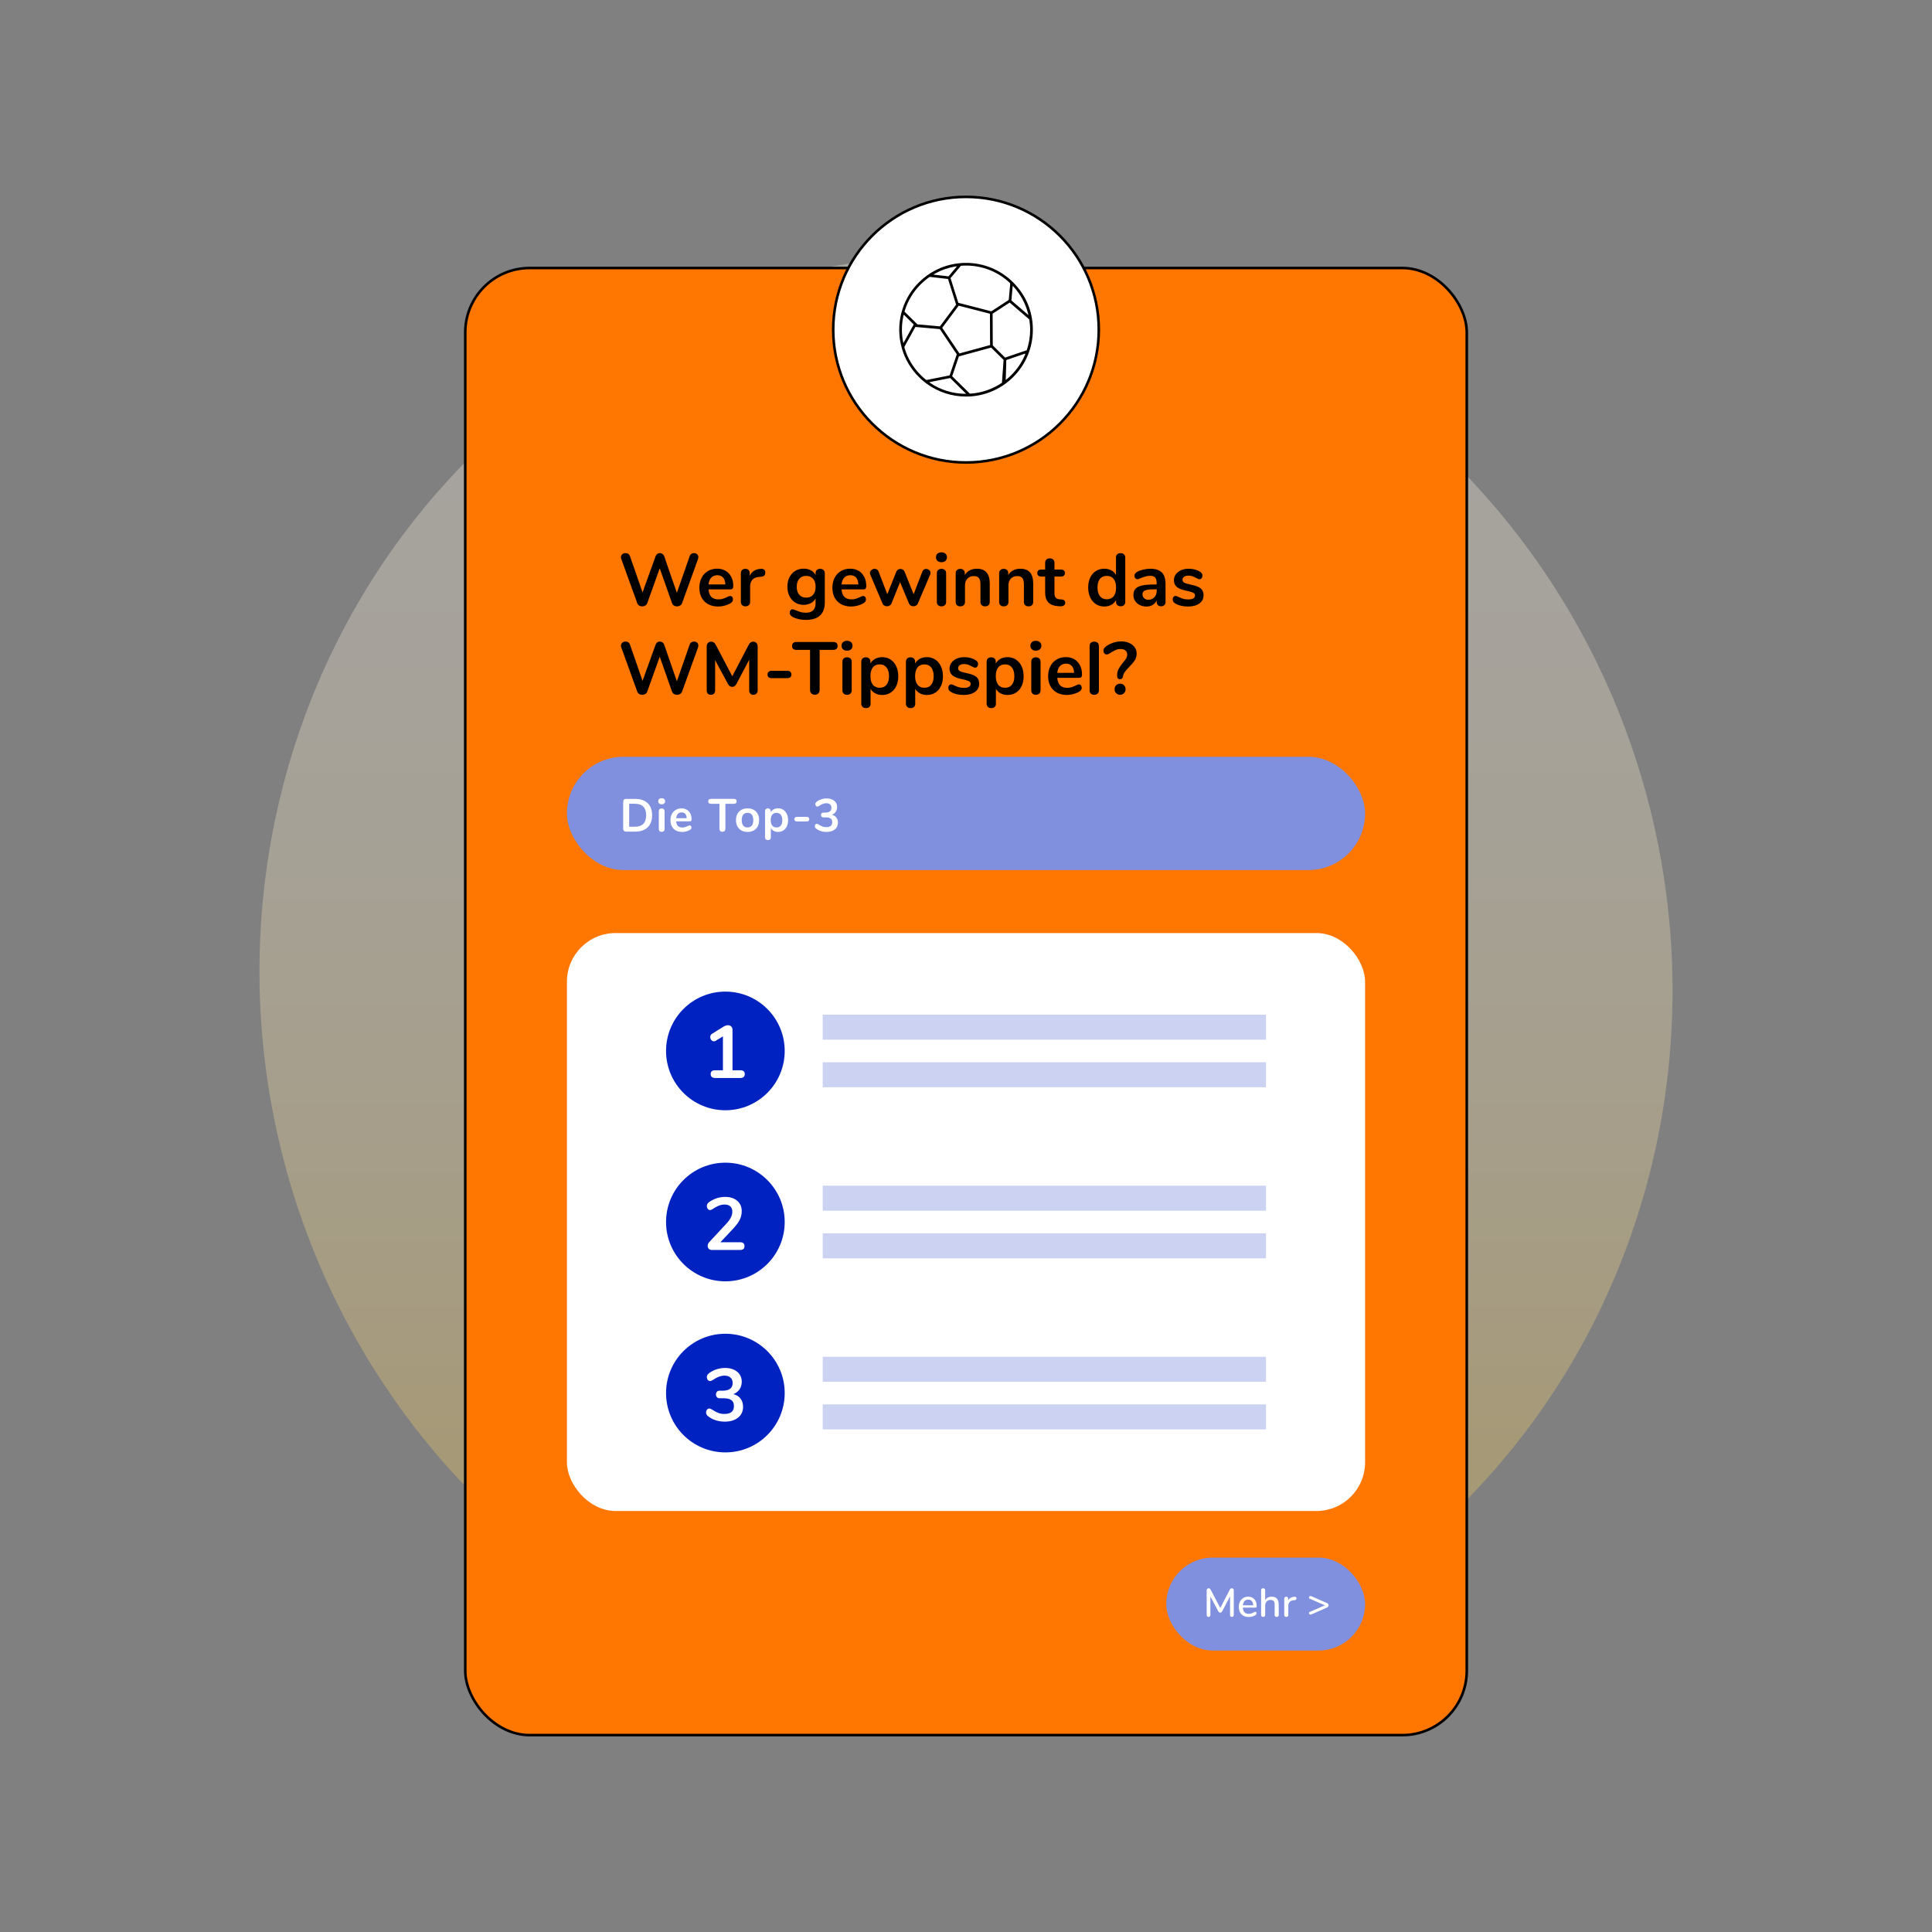 <?xml version="1.0" encoding="UTF-8"?>
<svg xmlns="http://www.w3.org/2000/svg" xmlns:xlink="http://www.w3.org/1999/xlink" id="Laag_1" viewBox="0 0 750 750">
  <rect x="0" y="0" width="750" height="750" fill="#808080" stroke="none"/>
  <defs>
    <style>.cls-1{fill:url(#Naamloos_verloop_21);opacity:.3;}.cls-1,.cls-2,.cls-3,.cls-4,.cls-5,.cls-6{stroke-width:0px;}.cls-7{fill:#f70;}.cls-7,.cls-8{stroke:#000;stroke-miterlimit:10;}.cls-8,.cls-5{fill:#fff;}.cls-3{fill:#8090df;}.cls-4{fill:#ccd3f2;}.cls-6{fill:#0022c0;}</style>
    <linearGradient id="Naamloos_verloop_21" x1="-12713.35" y1="-1248.78" x2="-12149.8" y2="-1248.78" gradientTransform="translate(4400.52 -11447.07) rotate(-76.94)" gradientUnits="userSpaceOnUse">
      <stop offset="0" stop-color="#ffc629"></stop>
      <stop offset=".14" stop-color="#ffd35a"></stop>
      <stop offset=".28" stop-color="#ffde86"></stop>
      <stop offset=".42" stop-color="#ffe8aa"></stop>
      <stop offset=".57" stop-color="#ffefc6"></stop>
      <stop offset=".71" stop-color="#fff4da"></stop>
      <stop offset=".85" stop-color="#fff7e6"></stop>
      <stop offset="1" stop-color="#fff9ea"></stop>
    </linearGradient>
  </defs>
  <ellipse class="cls-1" cx="375" cy="380.81" rx="273.84" ry="282.19" transform="translate(-76.35 94.58) rotate(-13.06)"></ellipse>
  <rect class="cls-7" x="180.61" y="104.04" width="388.79" height="569.53" rx="25" ry="25"></rect>
  <circle class="cls-8" cx="375" cy="127.98" r="51.55"></circle>
  <rect class="cls-3" x="452.75" y="604.66" width="77.17" height="36.07" rx="18.03" ry="18.03"></rect>
  <rect class="cls-5" x="220.08" y="362.21" width="309.84" height="224.35" rx="18.88" ry="18.88"></rect>
  <rect class="cls-4" x="319.38" y="393.88" width="172.07" height="9.71"></rect>
  <rect class="cls-4" x="319.38" y="412.36" width="172.07" height="9.71"></rect>
  <circle class="cls-6" cx="281.59" cy="407.97" r="23.03"></circle>
  <rect class="cls-4" x="319.38" y="460.29" width="172.07" height="9.71"></rect>
  <rect class="cls-4" x="319.38" y="478.77" width="172.07" height="9.71"></rect>
  <circle class="cls-6" cx="281.59" cy="474.38" r="23.03"></circle>
  <rect class="cls-4" x="319.38" y="526.7" width="172.07" height="9.71"></rect>
  <rect class="cls-4" x="319.38" y="545.18" width="172.07" height="9.71"></rect>
  <circle class="cls-6" cx="281.59" cy="540.79" r="23.03"></circle>
  <path class="cls-5" d="m289.12,416.94c0,1.02-.58,1.53-1.73,1.53h-9.75c-1.17,0-1.76-.51-1.76-1.53s.59-1.47,1.76-1.47h3v-13.15l-2.77,1.7c-.27.15-.51.23-.72.23-.4,0-.74-.17-1.02-.52-.28-.35-.42-.73-.42-1.15,0-.56.25-.99.75-1.3l4.47-2.77c.58-.35,1.12-.52,1.64-.52s.97.16,1.3.49c.33.33.49.78.49,1.36v15.63h3.03c1.15,0,1.73.49,1.73,1.47Z"></path>
  <path class="cls-5" d="m289.02,483.71c0,1.02-.58,1.53-1.73,1.53h-10.96c-.5,0-.89-.15-1.18-.45-.29-.3-.43-.67-.43-1.11,0-.58.22-1.1.66-1.56l6.58-7.07c.81-.88,1.4-1.7,1.77-2.44.38-.74.56-1.48.56-2.21,0-.9-.26-1.6-.78-2.08-.52-.48-1.26-.72-2.22-.72-.79,0-1.55.15-2.29.45-.74.3-1.48.71-2.23,1.23-.19.13-.38.25-.58.33s-.38.13-.58.13c-.33,0-.61-.15-.85-.46-.24-.31-.36-.67-.36-1.1,0-.29.05-.54.16-.75.11-.21.27-.41.5-.61.85-.67,1.84-1.21,2.97-1.6,1.13-.39,2.27-.59,3.4-.59,1.98,0,3.56.5,4.74,1.5,1.18,1,1.77,2.35,1.77,4.04,0,1.17-.25,2.27-.75,3.3-.5,1.03-1.35,2.18-2.54,3.45l-4.99,5.31h7.62c1.15,0,1.73.49,1.73,1.47Z"></path>
  <path class="cls-5" d="m287.49,542.95c.64.86.97,1.92.97,3.19,0,1.75-.64,3.14-1.93,4.18-1.29,1.04-3.03,1.56-5.22,1.56-1.25,0-2.45-.19-3.61-.58-1.15-.38-2.13-.92-2.94-1.62-.44-.38-.66-.84-.66-1.36,0-.42.12-.78.36-1.08.24-.3.52-.45.85-.45.19,0,.37.03.52.1.15.07.37.18.63.33.81.54,1.58.95,2.31,1.24.73.29,1.53.43,2.39.43,1.27,0,2.21-.25,2.83-.76.62-.51.92-1.28.92-2.32s-.32-1.77-.97-2.26-1.64-.74-2.99-.74h-1.64c-.44,0-.78-.15-1.02-.45-.24-.3-.36-.64-.36-1.02,0-.4.12-.75.36-1.04.24-.29.58-.43,1.02-.43h1.15c2.63,0,3.95-.99,3.95-2.97,0-.92-.28-1.63-.84-2.13s-1.33-.75-2.31-.75c-1.4,0-2.9.56-4.5,1.67-.27.15-.48.26-.63.33-.15.07-.33.1-.52.1-.33,0-.61-.15-.85-.45-.24-.3-.36-.66-.36-1.08,0-.29.05-.53.16-.74.11-.2.27-.41.5-.62.81-.67,1.77-1.21,2.9-1.6s2.27-.59,3.45-.59c2,0,3.59.49,4.77,1.47,1.18.98,1.77,2.29,1.77,3.92-.02,1.12-.31,2.09-.88,2.93s-1.36,1.45-2.38,1.83c1.21.31,2.14.89,2.78,1.75Z"></path>
  <rect class="cls-3" x="220.08" y="293.78" width="309.84" height="43.99" rx="22" ry="22"></rect>
  <path class="cls-2" d="m393.71,110.04l-.05-.05c-.11-.11-.21-.23-.32-.34-4.9-4.9-11.41-7.6-18.33-7.6-.69,0-1.38.03-2.07.09l-1.15.12c-3.76.46-7.33,1.73-10.51,3.73l-.64.43-.28.19-.54.37c-1.11.8-2.16,1.69-3.15,2.68-2.9,2.9-5.02,6.37-6.27,10.15l-.29,1.01-.14.49-.16.55c-.48,1.99-.73,4.05-.73,6.14s.23,3.98.68,5.89l.18.7.1.37.18.67c1.22,4,3.42,7.67,6.46,10.71.72.72,1.48,1.39,2.27,2.02l.93.7c4.38,3.16,9.63,4.88,15.13,4.88.14,0,.28,0,.42-.01h.6c6.54-.27,12.66-2.93,17.32-7.59,4.9-4.9,7.6-11.41,7.6-18.34s-2.56-13.09-7.22-17.94Zm-.64,1.56l.03-.33.03-.31.46.47c2.61,2.92,4.46,6.36,5.45,10.08l.18.81-.3-.26-.32-.28-5.98-5.15.45-5.05Zm-20.49-7.89l.22-.27.2-.24.72-.08c.43-.02.85-.03,1.28-.03,6.38,0,12.4,2.39,17.03,6.75l.1-.03h0s-.1.03-.1.03l.09.1v.67s-.53,5.83-.53,5.83l-6.76,4.41-12.81-3.3-3.02-9.58,3.58-4.26Zm11.77,30.24l-11.89,3.25-6.69-9.95,6.4-8.58.16.04,11.96,3.08.06,12.17Zm-21.35-27.77c2.42-1.34,5.04-2.25,7.78-2.72l.72-.08-.21.25-.25.29-2.82,3.36-5.12-.59-.41-.05-.36-.04.67-.43Zm-11.71,14.25c1.19-3.75,3.26-7.18,6.12-10.04.9-.9,1.86-1.72,2.87-2.47l.67-.43.33.04.38.04,6.36.73,3.14,9.95-.07.12-6.21,8.32-8.73-.77-4.62-4.56-.2-.2-.19-.19.15-.56Zm-.43,12.47l-.16.29-.17-.72c-.27-1.47-.41-2.96-.41-4.48,0-1.8.2-3.56.56-5.28l.15-.56.2.19.21.2,3.46,3.42-3.64,6.59-.19.34Zm9.06,14.56l-.29.06-.54-.4c-.58-.48-1.14-.99-1.68-1.53-2.9-2.9-4.99-6.38-6.17-10.18l-.18-.72.15-.28.17-.31,3.97-7.18,9.5.84.07.1,6.5,9.68-2.78,8.19-8.4,1.67-.32.06Zm1.37,1.3l-.54-.4.31-.06.33-.07,7.46-1.48,5.7,5.62.26.26.22.22-.69.02c-4.71-.12-9.21-1.54-13.07-4.1Zm27.67-.18c-3.51,2.39-7.56,3.84-11.84,4.2l-.63.02-.21-.21-.25-.24-6.4-6.3,2.61-7.7,12.51-3.42,4.84,4.78-.64,8.87Zm8.91-10.76c-1.23,2.86-3,5.5-5.27,7.77-.53.53-1.09,1.04-1.66,1.51l-.51.4v-.32s.02-.32.02-.32l.2-7.1,6.86-2.34.3-.1.25.04-.18.47Zm-7.69,1l-4.79-4.74v-.1s-.06-12.2-.06-12.2l6.62-4.32,7.61,6.54c.21,1.31.34,2.64.34,3.99,0,2.75-.46,5.43-1.31,7.96l-8.4,2.87Z"></path>
  <path class="cls-5" d="m478.73,616.78c.15.15.22.34.22.58v9.56c0,.24-.06.43-.2.56-.13.13-.31.2-.54.2s-.39-.07-.51-.2-.19-.32-.19-.56v-7.24l-3.05,5.81c-.2.36-.45.54-.76.54s-.57-.18-.76-.54l-3.07-5.75v7.18c0,.24-.06.43-.19.56-.12.13-.3.2-.53.2s-.39-.07-.52-.21c-.13-.14-.2-.33-.2-.55v-9.56c0-.24.07-.43.22-.58.14-.15.33-.23.56-.23.32,0,.58.19.78.56l3.72,7.12,3.69-7.12c.2-.37.45-.56.76-.56.23,0,.42.08.56.23Z"></path>
  <path class="cls-5" d="m487.64,625.87c.09.11.14.26.14.44,0,.3-.19.56-.56.76-.36.21-.76.37-1.19.48-.43.11-.84.17-1.24.17-1.21,0-2.16-.35-2.85-1.05-.7-.7-1.04-1.66-1.04-2.87,0-.78.15-1.47.46-2.07.31-.6.74-1.07,1.29-1.4.55-.33,1.19-.5,1.89-.5,1.02,0,1.82.33,2.41.98s.89,1.54.89,2.65c0,.42-.19.62-.56.62h-4.81c.1,1.61.88,2.42,2.32,2.42.38,0,.72-.05,1-.16.28-.1.58-.24.89-.41.03-.02.12-.06.26-.13.14-.07.26-.1.35-.1.15,0,.26.06.36.17Zm-4.52-4.32c-.36.38-.58.92-.65,1.62h4.02c-.03-.71-.21-1.25-.54-1.63s-.79-.57-1.38-.57-1.09.19-1.45.58Z"></path>
  <path class="cls-5" d="m496.4,622.89v4.05c0,.23-.07.41-.22.55s-.34.2-.58.2-.43-.07-.57-.2c-.14-.13-.21-.32-.21-.55v-4.03c0-.62-.13-1.08-.38-1.37-.25-.29-.65-.44-1.19-.44-.63,0-1.14.2-1.53.59-.38.39-.58.92-.58,1.59v3.66c0,.23-.07.41-.21.55-.14.13-.33.2-.57.2s-.43-.07-.58-.2-.22-.32-.22-.55v-9.64c0-.23.08-.41.23-.54s.34-.2.58-.2.41.07.55.2c.14.13.21.3.21.52v3.89c.26-.44.61-.77,1.04-1,.44-.23.93-.34,1.5-.34,1.81,0,2.71,1.02,2.71,3.07Z"></path>
  <path class="cls-5" d="m503.28,620.49c0,.23-.06.4-.17.51-.12.11-.31.18-.59.2l-.47.05c-.65.06-1.14.29-1.46.69-.32.39-.47.87-.47,1.43v3.57c0,.25-.07.44-.22.56-.15.12-.33.19-.56.19s-.42-.06-.57-.19c-.15-.12-.23-.31-.23-.56v-6.34c0-.24.08-.42.23-.55s.34-.2.57-.2c.21,0,.38.07.52.2.14.13.21.31.21.54v.75c.21-.46.51-.8.9-1.04s.84-.38,1.34-.42l.22-.02c.5-.03.75.18.75.64Z"></path>
  <path class="cls-5" d="m515.59,622.66c.1.15.16.32.16.51s-.05.37-.16.52c-.1.15-.24.26-.42.33l-6.06,2.68c-.13.05-.25.08-.36.08-.18,0-.32-.05-.44-.16-.11-.11-.17-.25-.17-.41,0-.22.11-.38.33-.48l5.86-2.55-5.86-2.54c-.22-.1-.33-.26-.33-.48,0-.18.06-.32.18-.43.12-.11.27-.16.44-.16.09,0,.21.03.34.08l6.06,2.68c.18.08.32.2.42.34Z"></path>
  <path class="cls-5" d="m242.22,322.53c-.2-.19-.3-.46-.3-.81v-10.49c0-.35.1-.62.3-.81.2-.19.47-.29.82-.29h3.56c2.08,0,3.69.56,4.83,1.67,1.15,1.11,1.72,2.67,1.72,4.67s-.57,3.58-1.72,4.69c-1.15,1.11-2.76,1.67-4.83,1.67h-3.56c-.35,0-.62-.1-.82-.29Zm4.24-1.6c2.92,0,4.37-1.49,4.37-4.46s-1.46-4.45-4.37-4.45h-2.21v8.91h2.21Z"></path>
  <path class="cls-5" d="m255.89,311.9c-.24-.22-.36-.51-.36-.87s.12-.65.36-.86c.24-.22.56-.32.97-.32s.72.11.96.32c.25.22.37.5.37.86s-.12.65-.36.87c-.24.22-.56.33-.97.33s-.73-.11-.97-.33Zm.17,10.75c-.21-.19-.31-.45-.31-.8v-6.95c0-.35.1-.61.31-.79s.48-.27.8-.27.59.09.81.27c.22.18.32.44.32.79v6.95c0,.35-.11.62-.32.8-.22.19-.49.28-.81.28s-.59-.09-.8-.28Z"></path>
  <path class="cls-5" d="m268.23,320.64c.13.16.19.37.19.63,0,.37-.22.68-.67.94-.41.23-.87.41-1.39.55-.52.14-1.01.21-1.48.21-1.42,0-2.54-.41-3.37-1.22-.83-.82-1.24-1.93-1.24-3.35,0-.9.18-1.7.54-2.39.36-.7.87-1.24,1.52-1.62.65-.38,1.4-.58,2.22-.58s1.48.17,2.07.52c.59.35,1.04.84,1.37,1.48.32.64.49,1.39.49,2.25,0,.52-.23.77-.68.77h-5.31c.07.83.31,1.44.7,1.83s.97.58,1.73.58c.38,0,.72-.05,1.02-.14.29-.1.63-.23,1-.4.36-.19.62-.29.79-.29.2,0,.37.08.49.23Zm-5.08-4.68c-.37.38-.58.94-.66,1.66h4.07c-.02-.73-.2-1.29-.54-1.67s-.8-.57-1.4-.57-1.1.19-1.47.58Z"></path>
  <path class="cls-5" d="m279.6,322.59c-.21-.21-.31-.49-.31-.84v-9.72h-3.28c-.72,0-1.08-.32-1.08-.95s.36-.95,1.08-.95h8.87c.72,0,1.08.32,1.08.95s-.36.95-1.08.95h-3.28v9.72c0,.35-.11.63-.32.84s-.49.31-.84.31-.65-.1-.85-.31Z"></path>
  <path class="cls-5" d="m287.83,322.4c-.68-.37-1.2-.91-1.57-1.6-.37-.7-.56-1.51-.56-2.43s.19-1.73.56-2.42c.37-.69.9-1.22,1.57-1.59.68-.37,1.47-.56,2.37-.56s1.69.19,2.37.56c.68.37,1.2.9,1.57,1.59.37.69.55,1.5.55,2.42s-.18,1.73-.55,2.43c-.37.7-.89,1.23-1.57,1.6-.68.37-1.47.56-2.37.56s-1.69-.19-2.37-.56Zm4.02-1.91c.38-.48.58-1.19.58-2.12s-.19-1.63-.58-2.11c-.38-.49-.94-.73-1.66-.73s-1.28.24-1.67.73c-.39.49-.58,1.19-.58,2.11s.19,1.64.58,2.12c.38.48.94.72,1.66.72s1.29-.24,1.67-.72Z"></path>
  <path class="cls-5" d="m304.06,314.37c.59.38,1.06.93,1.39,1.63.33.7.49,1.51.49,2.42s-.17,1.71-.49,2.39c-.33.68-.79,1.21-1.38,1.58-.59.37-1.27.56-2.03.56-.62,0-1.18-.13-1.67-.4-.49-.26-.87-.63-1.13-1.1v3.67c0,.31-.1.56-.31.74-.2.18-.47.27-.81.27s-.61-.1-.82-.29c-.21-.19-.31-.44-.31-.76v-10.21c0-.32.1-.58.3-.77.2-.19.47-.29.8-.29s.61.1.81.29c.2.19.31.45.31.77v.45c.26-.49.65-.87,1.14-1.14.5-.27,1.06-.4,1.7-.4.76,0,1.43.19,2.02.58Zm-.96,6.11c.4-.49.59-1.17.59-2.06s-.2-1.62-.59-2.12-.95-.76-1.66-.76-1.27.25-1.66.74c-.39.49-.59,1.19-.59,2.11s.2,1.6.59,2.09c.39.49.94.74,1.66.74s1.26-.24,1.66-.73Z"></path>
  <path class="cls-5" d="m308.62,318.66c-.17-.16-.26-.37-.26-.65s.09-.5.26-.66c.17-.16.43-.24.78-.24h3.71c.35,0,.61.08.78.24s.26.38.26.66-.09.49-.26.65c-.17.16-.44.23-.78.23h-3.71c-.35,0-.61-.08-.78-.23Z"></path>
  <path class="cls-5" d="m324.69,317.39c.4.53.6,1.2.6,1.99,0,1.09-.4,1.96-1.21,2.61-.8.65-1.89.97-3.26.97-.78,0-1.53-.12-2.25-.36-.72-.24-1.33-.58-1.84-1.01-.28-.24-.41-.52-.41-.85,0-.26.07-.49.22-.67.15-.19.33-.28.53-.28.12,0,.23.02.32.06s.23.11.4.21c.5.34.98.59,1.44.77.46.18.95.27,1.49.27.79,0,1.38-.16,1.76-.48.38-.32.58-.8.58-1.45s-.2-1.11-.6-1.41c-.4-.31-1.02-.46-1.86-.46h-1.03c-.28,0-.49-.09-.64-.28-.15-.19-.23-.4-.23-.64s.08-.47.23-.65c.15-.18.36-.27.64-.27h.72c1.64,0,2.47-.62,2.47-1.85,0-.58-.17-1.02-.52-1.33-.35-.31-.83-.47-1.44-.47-.88,0-1.81.35-2.81,1.04-.17.1-.3.17-.4.21-.1.04-.2.06-.32.06-.2,0-.38-.09-.53-.28-.15-.19-.23-.41-.23-.67,0-.18.03-.33.1-.46.07-.13.17-.25.31-.39.5-.42,1.11-.75,1.81-1,.7-.25,1.42-.37,2.15-.37,1.25,0,2.24.31,2.98.92.74.61,1.11,1.43,1.11,2.45-.01.7-.2,1.31-.55,1.83-.35.52-.85.9-1.48,1.14.76.19,1.33.55,1.74,1.09Z"></path>
  <path class="cls-2" d="m268.41,215c.3-.19.63-.29.99-.29.46,0,.86.14,1.2.43.34.29.5.67.5,1.15,0,.17-.05.42-.14.75l-6.2,17.16c-.15.38-.41.68-.76.89-.36.21-.75.32-1.17.32s-.82-.11-1.18-.32c-.37-.21-.62-.51-.75-.89l-4.79-13.58-4.87,13.58c-.15.38-.41.68-.76.89-.36.21-.75.32-1.17.32s-.81-.11-1.17-.32c-.36-.21-.6-.51-.74-.89l-6.2-17.16c-.1-.29-.14-.54-.14-.75,0-.48.18-.87.53-1.15.36-.29.77-.43,1.25-.43.38,0,.73.1,1.04.29.31.19.53.48.66.87l4.9,14.1,5.05-14.02c.13-.38.36-.69.66-.91.31-.22.64-.33,1.01-.33s.71.11,1.02.33c.32.22.54.53.68.94l4.9,14.16,4.99-14.28c.13-.38.35-.67.65-.87Z"></path>
  <path class="cls-2" d="m284.24,231.73c.2.25.3.59.3,1.01,0,.6-.36,1.1-1.07,1.5-.65.37-1.39.66-2.22.88-.83.22-1.62.33-2.37.33-2.27,0-4.07-.65-5.39-1.96-1.33-1.31-1.99-3.1-1.99-5.37,0-1.44.29-2.72.87-3.84.58-1.11,1.39-1.98,2.44-2.6,1.05-.62,2.24-.92,3.56-.92s2.37.28,3.32.84c.94.56,1.67,1.35,2.19,2.37.52,1.02.78,2.22.78,3.6,0,.83-.37,1.24-1.1,1.24h-8.51c.12,1.33.49,2.3,1.12,2.93.63.62,1.56.94,2.77.94.62,0,1.16-.08,1.63-.23.47-.15,1-.37,1.6-.63.58-.31,1-.46,1.27-.46.33,0,.59.13.79.38Zm-8.13-7.5c-.59.62-.94,1.5-1.05,2.65h6.52c-.04-1.17-.33-2.06-.87-2.67-.54-.61-1.29-.91-2.25-.91s-1.76.31-2.35.92Z"></path>
  <path class="cls-2" d="m296.66,221.14c.29.25.43.62.43,1.12s-.12.9-.38,1.15c-.25.25-.7.41-1.36.49l-.87.09c-1.13.12-1.97.5-2.49,1.15-.53.65-.79,1.47-.79,2.45v6.06c0,.56-.17.99-.52,1.28s-.78.45-1.3.45-.95-.15-1.28-.45-.5-.73-.5-1.28v-11.16c0-.54.17-.95.5-1.24.34-.29.75-.43,1.25-.43s.9.14,1.21.42c.31.28.46.68.46,1.2v1.15c.36-.85.91-1.5,1.63-1.96.72-.46,1.52-.72,2.41-.78l.4-.03c.5-.04.89.07,1.18.32Z"></path>
  <path class="cls-2" d="m319.7,221.29c.33.31.49.72.49,1.24v11.39c0,2.21-.62,3.88-1.85,5.02-1.23,1.13-3.05,1.7-5.45,1.7-2.1,0-3.85-.39-5.25-1.18-.71-.42-1.07-.93-1.07-1.53,0-.42.1-.76.3-1.01.2-.25.47-.38.79-.38.17,0,.38.04.63.13.25.09.51.19.78.3.69.29,1.31.51,1.86.66.55.15,1.18.23,1.89.23,2.52,0,3.78-1.23,3.78-3.69v-1.85c-.42.79-1.04,1.4-1.85,1.83s-1.73.65-2.77.65c-1.23,0-2.32-.29-3.27-.88-.95-.59-1.7-1.41-2.23-2.47-.54-1.06-.81-2.28-.81-3.66s.26-2.61.79-3.68c.53-1.07,1.27-1.89,2.24-2.48.96-.59,2.06-.88,3.29-.88,1.04,0,1.96.22,2.77.65s1.42,1.04,1.85,1.83v-.75c0-.5.16-.9.49-1.21.33-.31.76-.46,1.3-.46s.97.15,1.3.46Zm-4.05,9.6c.64-.75.97-1.78.97-3.09s-.32-2.37-.97-3.12c-.64-.75-1.54-1.12-2.7-1.12s-2.03.38-2.68,1.12c-.65.75-.98,1.79-.98,3.12s.33,2.34.98,3.09c.65.75,1.55,1.12,2.68,1.12s2.05-.38,2.7-1.12Z"></path>
  <path class="cls-2" d="m335.87,231.73c.2.25.3.59.3,1.01,0,.6-.36,1.1-1.07,1.5-.65.37-1.39.66-2.22.88-.83.22-1.62.33-2.37.33-2.27,0-4.07-.65-5.39-1.96-1.33-1.31-1.99-3.1-1.99-5.37,0-1.44.29-2.72.87-3.84.58-1.11,1.39-1.98,2.44-2.6,1.05-.62,2.24-.92,3.56-.92s2.37.28,3.32.84c.94.56,1.67,1.35,2.19,2.37.52,1.02.78,2.22.78,3.6,0,.83-.37,1.24-1.1,1.24h-8.51c.12,1.33.49,2.3,1.12,2.93.63.62,1.56.94,2.77.94.62,0,1.16-.08,1.63-.23.47-.15,1-.37,1.6-.63.58-.31,1-.46,1.27-.46.33,0,.59.13.79.38Zm-8.13-7.5c-.59.62-.94,1.5-1.05,2.65h6.52c-.04-1.17-.33-2.06-.87-2.67-.54-.61-1.29-.91-2.25-.91s-1.76.31-2.35.92Z"></path>
  <path class="cls-2" d="m358.65,221.11c.26-.17.54-.26.85-.26.44,0,.84.15,1.2.45.36.3.53.67.53,1.11,0,.25-.05.47-.14.66l-4.76,11.16c-.15.37-.39.64-.71.84-.32.19-.67.29-1.05.29s-.71-.1-1.02-.29c-.32-.19-.55-.47-.71-.84l-3.43-8.25-3.32,8.25c-.15.37-.39.64-.71.84-.32.19-.67.29-1.05.29s-.71-.1-1.04-.29c-.33-.19-.57-.47-.72-.84l-4.73-11.16c-.1-.25-.14-.46-.14-.63,0-.44.19-.82.58-1.14.38-.32.81-.48,1.27-.48.33,0,.62.09.89.26.27.17.47.43.61.78l3.4,8.8,3.49-8.71c.15-.37.38-.64.66-.82.29-.18.61-.27.95-.27s.66.09.95.27c.29.18.51.46.66.82l3.52,8.74,3.37-8.8c.13-.35.33-.61.59-.78Z"></path>
  <path class="cls-2" d="m363.92,217.72c-.38-.36-.58-.82-.58-1.4s.19-1.04.58-1.38c.38-.35.9-.52,1.56-.52s1.15.17,1.54.52c.39.35.59.81.59,1.38s-.19,1.04-.58,1.4c-.39.36-.9.53-1.56.53s-1.17-.18-1.56-.53Zm.27,17.22c-.34-.3-.5-.73-.5-1.28v-11.13c0-.56.17-.98.5-1.27.34-.29.76-.43,1.28-.43s.95.14,1.3.43c.35.29.52.71.52,1.27v11.13c0,.56-.17.99-.52,1.28s-.78.45-1.3.45-.95-.15-1.28-.45Z"></path>
  <path class="cls-2" d="m382.98,222.21c.83.96,1.24,2.41,1.24,4.36v7.09c0,.54-.16.96-.48,1.27-.32.31-.75.46-1.31.46s-1-.15-1.33-.46c-.33-.31-.49-.73-.49-1.27v-6.89c0-1.1-.21-1.89-.62-2.39-.41-.5-1.06-.75-1.95-.75-1.04,0-1.87.33-2.49.98-.62.65-.94,1.53-.94,2.62v6.43c0,.54-.16.96-.49,1.27-.33.31-.77.46-1.33.46s-1-.15-1.31-.46c-.32-.31-.48-.73-.48-1.27v-11.16c0-.5.16-.9.49-1.21.33-.31.77-.46,1.33-.46.5,0,.91.15,1.23.45.32.3.48.69.48,1.17v.78c.48-.79,1.12-1.39,1.93-1.82s1.72-.63,2.74-.63c1.69,0,2.95.48,3.78,1.44Z"></path>
  <path class="cls-2" d="m399.85,222.21c.83.96,1.24,2.41,1.24,4.36v7.09c0,.54-.16.96-.48,1.27-.32.31-.75.46-1.31.46s-1-.15-1.33-.46c-.33-.31-.49-.73-.49-1.27v-6.89c0-1.1-.21-1.89-.62-2.39-.41-.5-1.06-.75-1.95-.75-1.04,0-1.87.33-2.49.98-.62.65-.94,1.53-.94,2.62v6.43c0,.54-.16.96-.49,1.27-.33.31-.77.46-1.33.46s-1-.15-1.31-.46c-.32-.31-.48-.73-.48-1.27v-11.16c0-.5.16-.9.49-1.21.33-.31.77-.46,1.33-.46.5,0,.91.15,1.23.45.32.3.48.69.48,1.17v.78c.48-.79,1.12-1.39,1.93-1.82s1.72-.63,2.74-.63c1.69,0,2.95.48,3.78,1.44Z"></path>
  <path class="cls-2" d="m413.52,234.01c0,.46-.19.81-.56,1.05s-.91.34-1.6.3l-.78-.06c-3.23-.23-4.85-1.96-4.85-5.19v-6.29h-1.44c-.52,0-.92-.12-1.2-.35-.28-.23-.42-.57-.42-1.01s.14-.78.42-1.01.68-.35,1.2-.35h1.44v-2.65c0-.52.16-.93.49-1.24.33-.31.77-.46,1.33-.46s.97.15,1.3.46c.33.31.49.72.49,1.24v2.65h2.45c.52,0,.92.12,1.2.35.28.23.42.57.42,1.01s-.14.78-.42,1.01c-.28.23-.68.35-1.2.35h-2.45v6.55c0,1.42.65,2.18,1.96,2.28l.78.06c.96.06,1.44.49,1.44,1.3Z"></path>
  <path class="cls-2" d="m436.31,215.2c.35.31.52.71.52,1.21v17.25c0,.52-.16.93-.49,1.24-.33.31-.76.46-1.3.46s-.97-.15-1.3-.46c-.33-.31-.49-.72-.49-1.24v-.72c-.42.79-1.03,1.4-1.83,1.85-.8.44-1.71.66-2.73.66-1.21,0-2.29-.31-3.25-.92-.95-.62-1.69-1.49-2.22-2.61-.53-1.12-.79-2.42-.79-3.88s.26-2.74.79-3.84c.53-1.1,1.26-1.94,2.21-2.54.94-.6,2.03-.89,3.26-.89,1.02,0,1.92.21,2.71.63.79.42,1.39,1.02,1.82,1.79v-6.84c0-.48.16-.87.48-1.17.32-.3.75-.45,1.28-.45s.98.15,1.33.46Zm-3.99,16.27c.62-.79.94-1.91.94-3.38s-.31-2.58-.94-3.36c-.62-.78-1.5-1.17-2.64-1.17s-2.05.38-2.68,1.15c-.63.77-.95,1.88-.95,3.32s.32,2.6.95,3.4c.63.81,1.52,1.21,2.65,1.21s2.04-.39,2.67-1.18Z"></path>
  <path class="cls-2" d="m451.03,222.22c.95.97,1.43,2.45,1.43,4.43v7.04c0,.52-.15.93-.46,1.23-.31.3-.73.45-1.27.45-.5,0-.91-.15-1.23-.46-.32-.31-.48-.71-.48-1.21v-.63c-.33.75-.84,1.34-1.54,1.76-.7.42-1.51.63-2.44.63s-1.8-.19-2.57-.58c-.77-.38-1.38-.91-1.82-1.59-.44-.67-.66-1.42-.66-2.25,0-1.04.26-1.85.79-2.45.53-.6,1.39-1.03,2.58-1.3s2.84-.4,4.93-.4h.72v-.66c0-.94-.2-1.63-.61-2.06s-1.06-.65-1.96-.65c-.56,0-1.12.08-1.7.25-.58.16-1.26.4-2.05.71-.5.25-.87.38-1.1.38-.35,0-.63-.12-.85-.38-.22-.25-.33-.58-.33-.98,0-.33.08-.61.25-.85.16-.24.44-.47.82-.68.67-.37,1.48-.65,2.41-.87.93-.21,1.85-.32,2.75-.32,1.96,0,3.42.49,4.37,1.46Zm-2.91,9.66c.61-.64.91-1.48.91-2.5v-.61h-.52c-1.29,0-2.29.06-3,.17s-1.22.32-1.53.61c-.31.29-.46.68-.46,1.18,0,.62.22,1.12.65,1.51.43.39.97.59,1.6.59.96,0,1.75-.32,2.35-.97Z"></path>
  <path class="cls-2" d="m456.15,234.21c-.62-.37-.92-.88-.92-1.56,0-.38.11-.7.32-.94.21-.24.47-.36.78-.36.33,0,.78.15,1.36.46.62.29,1.18.51,1.69.66.51.15,1.16.23,1.95.23s1.44-.13,1.89-.4c.45-.27.68-.64.68-1.12,0-.33-.09-.59-.27-.78-.18-.19-.51-.37-.98-.53-.47-.16-1.19-.35-2.15-.56-1.71-.35-2.94-.84-3.68-1.47-.74-.63-1.11-1.51-1.11-2.62,0-.85.25-1.61.75-2.29.5-.68,1.19-1.21,2.06-1.59.87-.38,1.87-.56,2.98-.56.81,0,1.59.1,2.34.3.75.2,1.42.5,2.02.88.62.38.92.89.92,1.53,0,.39-.11.71-.32.97-.21.26-.47.39-.78.39-.21,0-.42-.04-.62-.13-.2-.09-.46-.22-.76-.39-.56-.29-1.04-.5-1.44-.65-.4-.14-.9-.22-1.5-.22-.71,0-1.27.14-1.69.43s-.62.68-.62,1.18.21.85.63,1.1c.42.25,1.24.5,2.45.75,1.29.27,2.3.58,3.03.92.73.35,1.25.78,1.57,1.3.32.52.48,1.18.48,1.99,0,1.31-.54,2.36-1.63,3.14-1.09.79-2.53,1.18-4.34,1.18-2.1,0-3.79-.41-5.08-1.24Z"></path>
  <path class="cls-2" d="m268.41,249.33c.3-.19.63-.29.99-.29.46,0,.86.14,1.2.43.34.29.5.67.5,1.15,0,.17-.05.42-.14.75l-6.2,17.16c-.15.38-.41.68-.76.89-.36.21-.75.32-1.17.32s-.82-.11-1.18-.32c-.37-.21-.62-.51-.75-.89l-4.79-13.58-4.87,13.58c-.15.38-.41.68-.76.89-.36.21-.75.32-1.17.32s-.81-.11-1.17-.32c-.36-.21-.6-.51-.74-.89l-6.2-17.16c-.1-.29-.14-.54-.14-.75,0-.48.18-.87.53-1.15.36-.29.77-.43,1.25-.43.38,0,.73.1,1.04.29.31.19.53.48.66.87l4.9,14.1,5.05-14.02c.13-.38.36-.69.66-.91.31-.22.64-.33,1.01-.33s.71.11,1.02.33c.32.22.54.53.68.94l4.9,14.16,4.99-14.28c.13-.38.35-.67.65-.87Z"></path>
  <path class="cls-2" d="m293.63,249.58c.33.34.49.78.49,1.34v17.07c0,.54-.15.96-.46,1.27-.31.31-.71.46-1.21.46s-.89-.15-1.18-.46c-.29-.31-.43-.73-.43-1.27v-11.88l-4.9,9.29c-.23.42-.48.74-.75.94-.27.2-.59.3-.95.3s-.68-.1-.95-.29c-.27-.19-.52-.51-.75-.95l-4.93-9.14v11.74c0,.52-.15.94-.45,1.25-.3.32-.7.48-1.2.48s-.89-.15-1.18-.46c-.29-.31-.43-.73-.43-1.27v-17.07c0-.56.16-1,.48-1.34.32-.34.75-.5,1.28-.5.75,0,1.34.41,1.76,1.24l6.4,12.2,6.37-12.2c.42-.83.99-1.24,1.7-1.24.54,0,.97.17,1.3.5Z"></path>
  <path class="cls-2" d="m298.37,262.89c-.28-.25-.42-.6-.42-1.04s.14-.79.42-1.05.7-.39,1.25-.39h5.94c.56,0,.98.13,1.25.39.28.26.42.61.42,1.05s-.14.79-.42,1.04c-.28.25-.7.37-1.25.37h-5.94c-.56,0-.98-.12-1.25-.37Z"></path>
  <path class="cls-2" d="m314.96,269.19c-.34-.34-.5-.78-.5-1.34v-15.57h-5.25c-1.15,0-1.73-.51-1.73-1.53s.58-1.53,1.73-1.53h14.22c1.15,0,1.73.51,1.73,1.53s-.58,1.53-1.73,1.53h-5.25v15.57c0,.56-.17,1.01-.5,1.34-.34.34-.78.5-1.34.5s-1.03-.17-1.37-.5Z"></path>
  <path class="cls-2" d="m327.26,252.06c-.38-.36-.58-.82-.58-1.4s.19-1.04.58-1.38c.38-.35.9-.52,1.56-.52s1.15.17,1.54.52c.39.35.59.81.59,1.38s-.19,1.04-.58,1.4c-.39.36-.9.53-1.56.53s-1.17-.18-1.56-.53Zm.27,17.22c-.34-.3-.5-.73-.5-1.28v-11.13c0-.56.17-.98.5-1.27.34-.29.76-.43,1.28-.43s.95.14,1.3.43c.35.29.52.71.52,1.27v11.13c0,.56-.17.99-.52,1.28s-.78.45-1.3.45-.95-.15-1.28-.45Z"></path>
  <path class="cls-2" d="m345.7,256.03c.95.62,1.69,1.49,2.22,2.61.53,1.12.79,2.42.79,3.88s-.26,2.74-.79,3.84c-.53,1.1-1.26,1.94-2.21,2.54-.94.6-2.03.89-3.26.89-1,0-1.89-.21-2.68-.63-.79-.42-1.39-1.01-1.82-1.76v5.88c0,.5-.16.89-.49,1.18-.33.29-.76.43-1.3.43s-.98-.15-1.31-.46-.5-.71-.5-1.21v-16.35c0-.52.16-.93.48-1.24s.75-.46,1.28-.46.97.15,1.3.46c.33.31.49.72.49,1.24v.72c.42-.79,1.03-1.4,1.83-1.83.8-.43,1.71-.65,2.73-.65,1.21,0,2.29.31,3.24.92Zm-1.54,9.79c.63-.78.95-1.88.95-3.3s-.32-2.6-.95-3.4c-.63-.81-1.52-1.21-2.65-1.21s-2.04.39-2.67,1.18c-.62.79-.94,1.91-.94,3.37s.31,2.56.94,3.35c.62.79,1.51,1.18,2.67,1.18s2.02-.39,2.65-1.17Z"></path>
  <path class="cls-2" d="m363.04,256.03c.95.62,1.69,1.49,2.22,2.61.53,1.12.79,2.42.79,3.88s-.26,2.74-.79,3.84c-.53,1.1-1.26,1.94-2.21,2.54-.94.6-2.03.89-3.26.89-1,0-1.89-.21-2.68-.63-.79-.42-1.39-1.01-1.82-1.76v5.88c0,.5-.16.89-.49,1.18-.33.29-.76.43-1.3.43s-.98-.15-1.31-.46-.5-.71-.5-1.21v-16.35c0-.52.16-.93.48-1.24s.75-.46,1.28-.46.97.15,1.3.46c.33.31.49.72.49,1.24v.72c.42-.79,1.03-1.4,1.83-1.83.8-.43,1.71-.65,2.73-.65,1.21,0,2.29.31,3.24.92Zm-1.54,9.79c.63-.78.95-1.88.95-3.3s-.32-2.6-.95-3.4c-.63-.81-1.52-1.21-2.65-1.21s-2.04.39-2.67,1.18c-.62.79-.94,1.91-.94,3.37s.31,2.56.94,3.35c.62.79,1.51,1.18,2.67,1.18s2.02-.39,2.65-1.17Z"></path>
  <path class="cls-2" d="m369.05,268.54c-.62-.37-.92-.88-.92-1.56,0-.38.11-.7.32-.94.21-.24.47-.36.78-.36.33,0,.78.15,1.36.46.62.29,1.18.51,1.69.66.51.15,1.16.23,1.95.23s1.44-.13,1.89-.4c.45-.27.68-.64.68-1.12,0-.33-.09-.59-.27-.78-.18-.19-.51-.37-.98-.53-.47-.16-1.19-.35-2.15-.56-1.71-.35-2.94-.84-3.68-1.47-.74-.63-1.11-1.51-1.11-2.62,0-.85.25-1.61.75-2.29.5-.68,1.19-1.21,2.06-1.59.87-.38,1.87-.56,2.98-.56.81,0,1.59.1,2.34.3.75.2,1.42.5,2.02.88.62.38.92.89.92,1.53,0,.39-.11.71-.32.97-.21.26-.47.39-.78.39-.21,0-.42-.04-.62-.13-.2-.09-.46-.22-.76-.39-.56-.29-1.04-.5-1.44-.65-.4-.14-.9-.22-1.5-.22-.71,0-1.27.14-1.69.43s-.62.68-.62,1.18.21.85.63,1.1c.42.25,1.24.5,2.45.75,1.29.27,2.3.58,3.03.92.73.35,1.25.78,1.57,1.3.32.52.48,1.18.48,1.99,0,1.31-.54,2.36-1.63,3.14-1.09.79-2.53,1.18-4.34,1.18-2.1,0-3.79-.41-5.08-1.24Z"></path>
  <path class="cls-2" d="m394.36,256.03c.95.62,1.69,1.49,2.22,2.61.53,1.12.79,2.42.79,3.88s-.26,2.74-.79,3.84c-.53,1.1-1.26,1.94-2.21,2.54-.94.6-2.03.89-3.26.89-1,0-1.89-.21-2.68-.63-.79-.42-1.39-1.01-1.82-1.76v5.88c0,.5-.16.89-.49,1.18-.33.29-.76.43-1.3.43s-.98-.15-1.31-.46-.5-.71-.5-1.21v-16.35c0-.52.16-.93.48-1.24s.75-.46,1.28-.46.97.15,1.3.46c.33.31.49.72.49,1.24v.72c.42-.79,1.03-1.4,1.83-1.83.8-.43,1.71-.65,2.73-.65,1.21,0,2.29.31,3.24.92Zm-1.54,9.79c.63-.78.95-1.88.95-3.3s-.32-2.6-.95-3.4c-.63-.81-1.52-1.21-2.65-1.21s-2.04.39-2.67,1.18c-.62.79-.94,1.91-.94,3.37s.31,2.56.94,3.35c.62.79,1.51,1.18,2.67,1.18s2.02-.39,2.65-1.17Z"></path>
  <path class="cls-2" d="m400.57,252.06c-.38-.36-.58-.82-.58-1.4s.19-1.04.58-1.38c.38-.35.9-.52,1.56-.52s1.15.17,1.54.52c.39.35.59.81.59,1.38s-.19,1.04-.58,1.4c-.39.36-.9.53-1.56.53s-1.17-.18-1.56-.53Zm.27,17.22c-.34-.3-.5-.73-.5-1.28v-11.13c0-.56.17-.98.5-1.27.34-.29.76-.43,1.28-.43s.95.14,1.3.43c.35.29.52.71.52,1.27v11.13c0,.56-.17.99-.52,1.28s-.78.45-1.3.45-.95-.15-1.28-.45Z"></path>
  <path class="cls-2" d="m419.62,266.06c.2.25.3.59.3,1.01,0,.6-.36,1.1-1.07,1.5-.65.37-1.39.66-2.22.88-.83.22-1.62.33-2.37.33-2.27,0-4.07-.65-5.39-1.96-1.33-1.31-1.99-3.1-1.99-5.37,0-1.44.29-2.72.87-3.84.58-1.11,1.39-1.98,2.44-2.6,1.05-.62,2.24-.92,3.56-.92s2.37.28,3.32.84c.94.56,1.67,1.35,2.19,2.37.52,1.02.78,2.22.78,3.6,0,.83-.37,1.24-1.1,1.24h-8.51c.12,1.33.49,2.3,1.12,2.93.63.62,1.56.94,2.77.94.62,0,1.16-.08,1.63-.23.47-.15,1-.37,1.6-.63.58-.31,1-.46,1.27-.46.33,0,.59.13.79.38Zm-8.13-7.5c-.59.62-.94,1.5-1.05,2.65h6.52c-.04-1.17-.33-2.06-.87-2.67-.54-.61-1.29-.91-2.25-.91s-1.76.31-2.35.92Z"></path>
  <path class="cls-2" d="m423.49,269.28c-.34-.3-.5-.73-.5-1.28v-17.22c0-.56.17-.98.5-1.27.34-.29.76-.43,1.28-.43s.95.14,1.3.43c.35.29.52.71.52,1.27v17.22c0,.56-.17.99-.52,1.28s-.78.45-1.3.45-.95-.15-1.28-.45Z"></path>
  <path class="cls-2" d="m433.96,263.32c-.2-.23-.3-.55-.3-.95,0-1.06.19-1.95.58-2.68.38-.73.94-1.53,1.67-2.39.58-.69,1-1.27,1.27-1.73.27-.46.4-.98.4-1.56,0-.63-.24-1.14-.71-1.51-.47-.38-1.11-.56-1.92-.56-.69,0-1.36.15-1.99.45-.63.3-1.38.73-2.22,1.28-.48.27-.88.4-1.18.4-.33,0-.61-.15-.85-.45-.24-.3-.36-.65-.36-1.05,0-.56.23-1.01.69-1.36.81-.69,1.76-1.24,2.86-1.63,1.1-.39,2.2-.59,3.32-.59,1.17,0,2.22.2,3.13.61.91.4,1.62.96,2.13,1.67.51.71.76,1.53.76,2.45,0,1-.24,1.87-.72,2.61-.48.74-1.18,1.57-2.11,2.5-.79.81-1.38,1.49-1.77,2.03s-.64,1.17-.74,1.86c-.06.31-.19.54-.39.71-.2.16-.46.25-.76.25-.33,0-.59-.12-.79-.35Zm-.68,5.78c-.4-.41-.61-.93-.61-1.54s.2-1.13.61-1.54c.4-.41.91-.62,1.53-.62s1.12.21,1.53.62c.4.41.61.93.61,1.54s-.21,1.13-.62,1.54c-.41.41-.92.62-1.51.62s-1.12-.21-1.53-.62Z"></path>
</svg>
